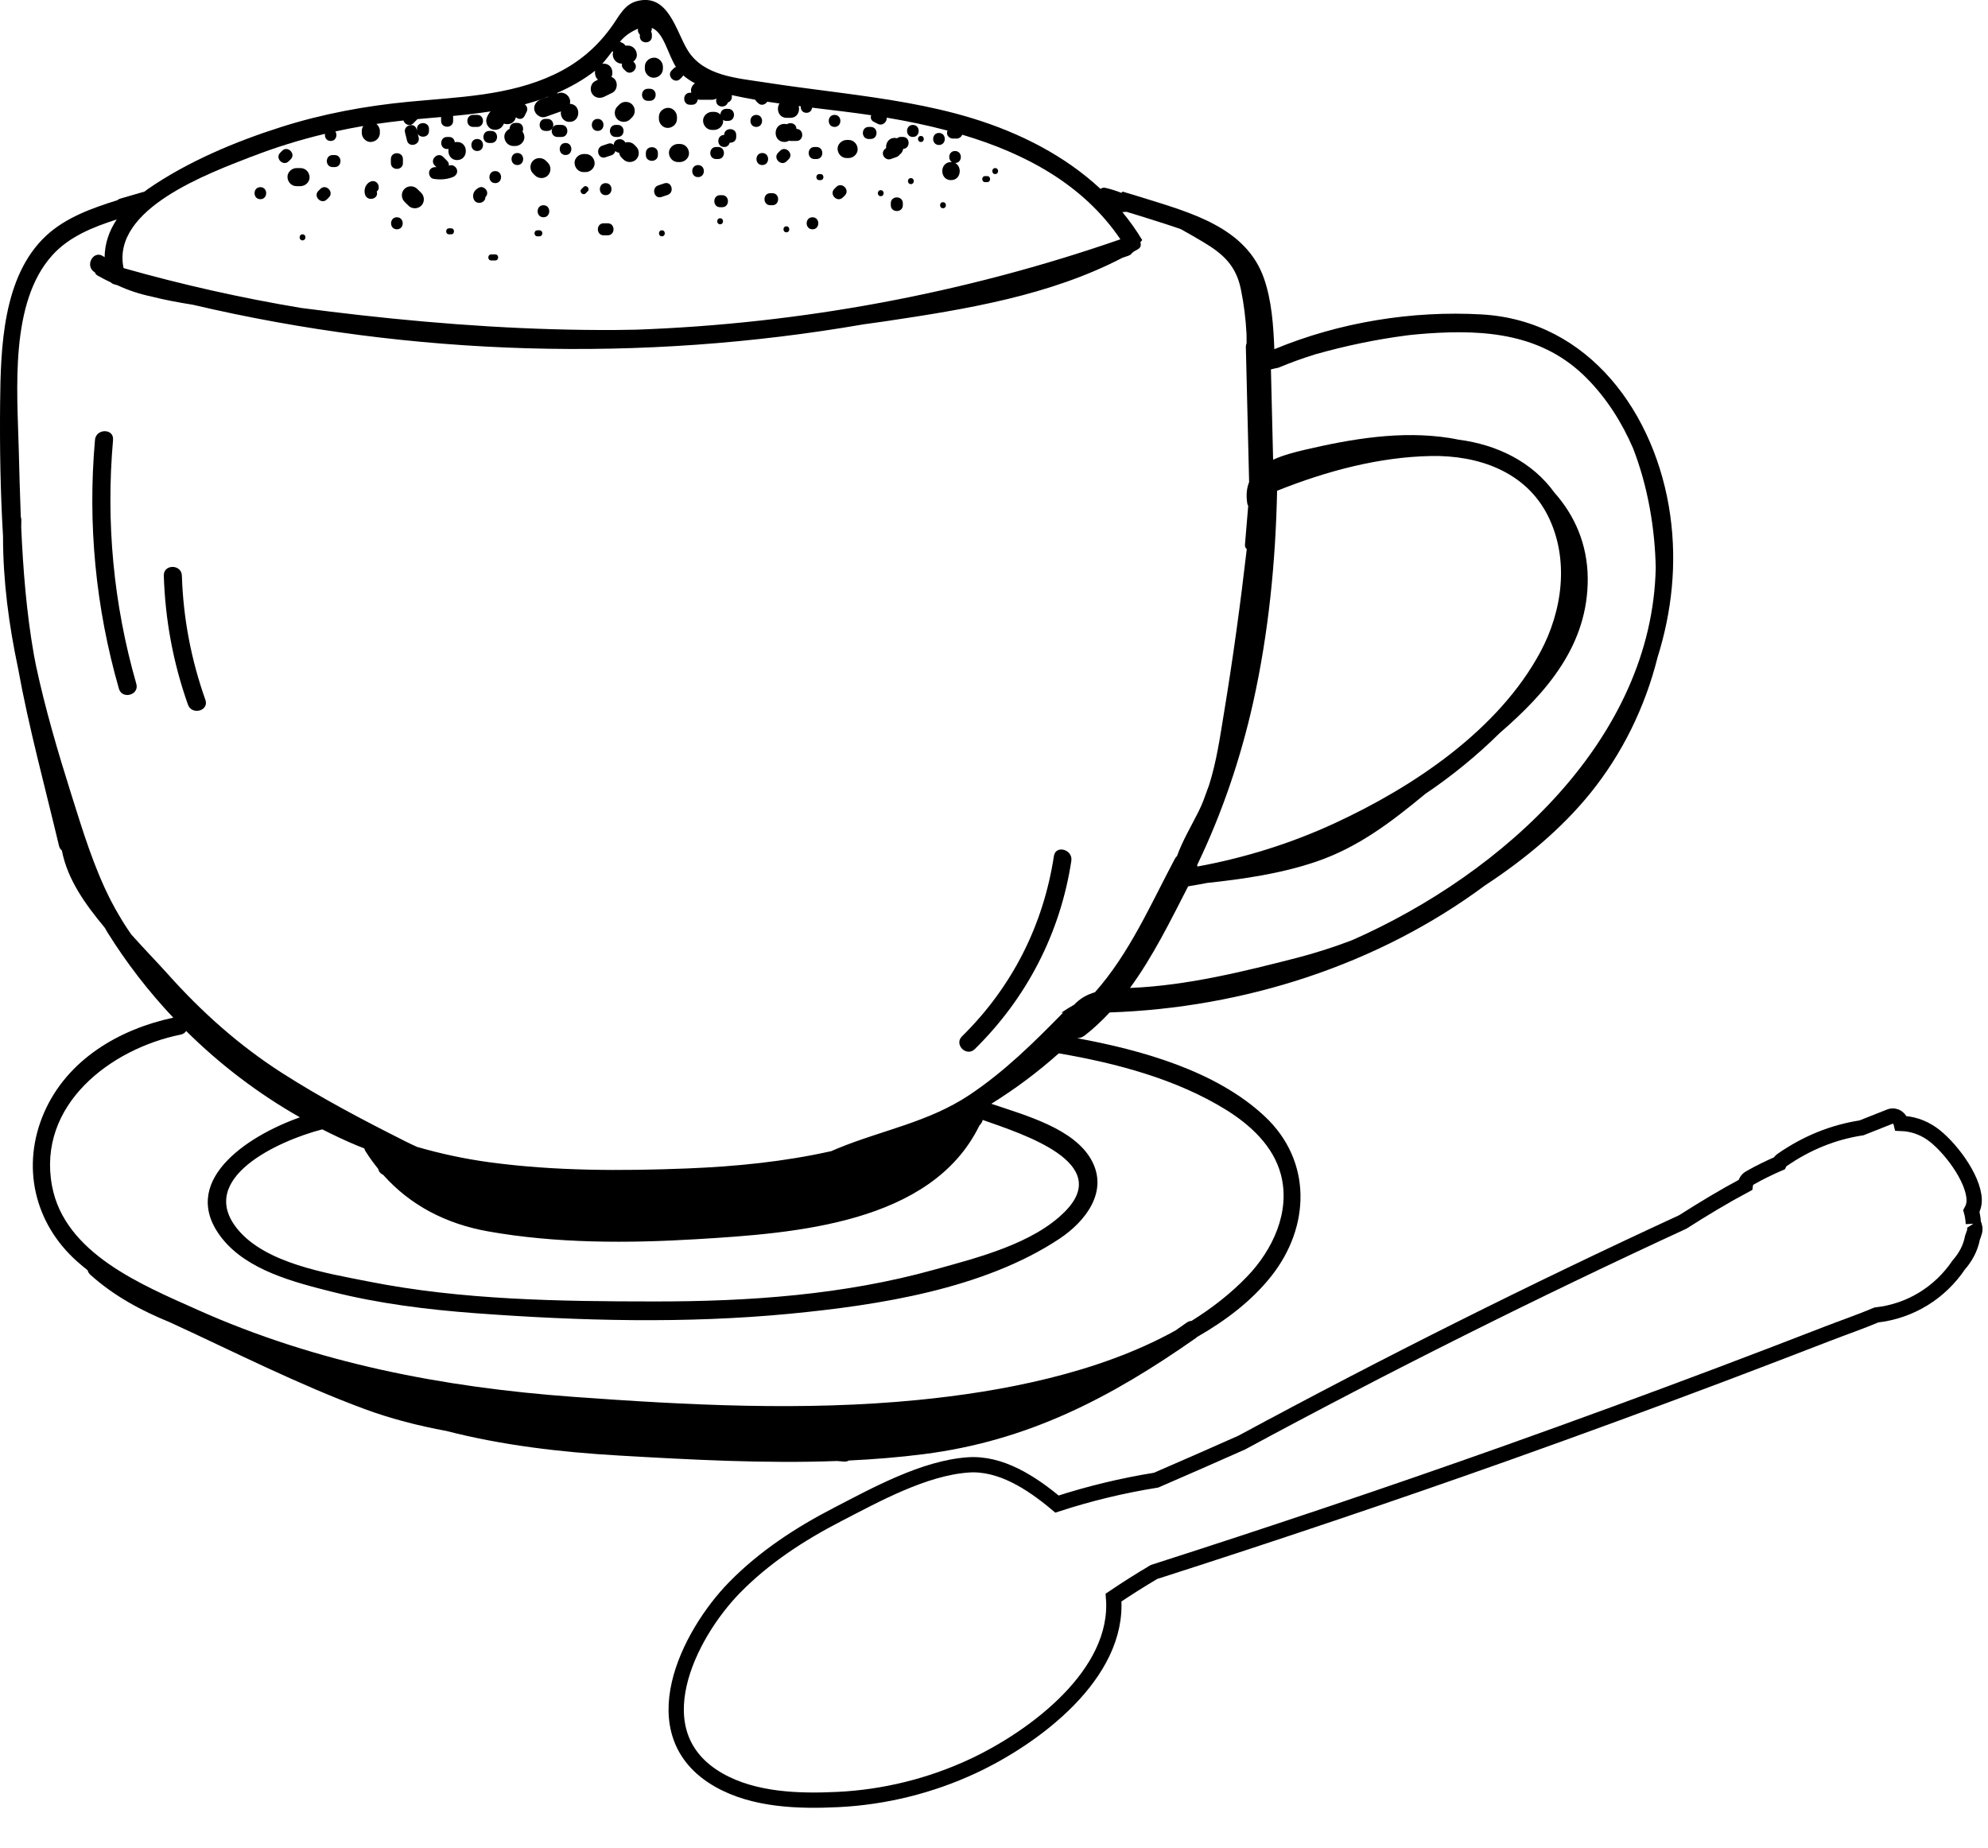 <?xml version="1.0" encoding="UTF-8" standalone="no"?>
<!-- Created with Inkscape (http://www.inkscape.org/) -->

<svg
   xmlns:dc="http://purl.org/dc/elements/1.1/"
   xmlns:cc="http://creativecommons.org/ns#"
   xmlns:rdf="http://www.w3.org/1999/02/22-rdf-syntax-ns#"
   xmlns:svg="http://www.w3.org/2000/svg"
   xmlns="http://www.w3.org/2000/svg"
   xmlns:sodipodi="http://sodipodi.sourceforge.net/DTD/sodipodi-0.dtd"
   xmlns:inkscape="http://www.inkscape.org/namespaces/inkscape"
   width="85.999mm"
   height="79.953mm"
   viewBox="0 0 85.999 79.953"
   version="1.1"
   id="svg2030"
   inkscape:version="0.92.3 (2405546, 2018-03-11)"
   sodipodi:docname="coffee.svg">
  <defs
     id="defs2024" />
  <sodipodi:namedview
     id="base"
     pagecolor="#ffffff"
     bordercolor="#666666"
     borderopacity="1.0"
     inkscape:pageopacity="0.0"
     inkscape:pageshadow="2"
     inkscape:zoom="2.8"
     inkscape:cx="163.44463"
     inkscape:cy="60.813419"
     inkscape:document-units="mm"
     inkscape:current-layer="layer1"
     showgrid="false"
     inkscape:window-width="3840"
     inkscape:window-height="2066"
     inkscape:window-x="-11"
     inkscape:window-y="-11"
     inkscape:window-maximized="1" />
  <g
     inkscape:label="Layer 1"
     inkscape:groupmode="layer"
     id="layer1"
     transform="translate(-726.56,238.881)">
    <path
       d="m 811.927,-185.942 c -0.007,-0.137 -0.025,-0.278 -0.056,-0.425 -0.011,-0.042 -0.021,-0.083 -0.032,-0.123 0.078,-0.14 0.127,-0.298 0.123,-0.482 -0.025,-0.968 -1.101,-2.354 -1.838,-2.869 -0.427,-0.296 -0.871,-0.425 -1.319,-0.442 -0.049,-0.21 -0.25,-0.389 -0.497,-0.291 l -1.221,0.484 c -1.235,0.189 -2.374,0.655 -3.436,1.39 -0.06,0.04 -0.095,0.091 -0.12,0.145 -0.43,0.188 -0.857,0.394 -1.274,0.632 -0.123,0.07 -0.183,0.186 -0.198,0.306 -0.924,0.492 -1.827,1.039 -2.706,1.599 -6.459,2.98 -12.82,6.164 -19.078,9.544 -1.231,0.547 -2.462,1.089 -3.701,1.624 -1.46,0.235 -2.891,0.579 -4.29,1.035 -1.12,-0.941 -2.45,-1.792 -3.841,-1.694 -1.911,0.134 -3.987,1.285 -5.657,2.148 -1.616,0.835 -3.161,1.84 -4.448,3.154 -1.985,2.027 -4.174,6.334 -0.687,8.329 1.532,0.876 3.488,0.926 5.163,0.844 2.014,-0.098 4.011,-0.594 5.83,-1.443 2.645,-1.233 6.356,-3.976 6.087,-7.293 0.573,-0.387 1.155,-0.754 1.748,-1.106 5.133,-1.647 10.241,-3.363 15.321,-5.169 3.087,-1.099 6.163,-2.227 9.232,-3.384 1.531,-0.579 3.062,-1.165 4.59,-1.758 0.691,-0.267 1.411,-0.515 2.113,-0.809 1.46,-0.163 2.745,-0.957 3.56,-2.166 0.296,-0.336 0.508,-0.727 0.593,-1.179 0.028,-0.077 0.06,-0.153 0.081,-0.232 0.042,-0.13 0.025,-0.264 -0.042,-0.369"
       style="fill:none;fill-opacity:1;fill-rule:nonzero;stroke:#000000;stroke-width:0.661;stroke-miterlimit:4;stroke-dasharray:none;stroke-opacity:1"
       id="path126"
       inkscape:connector-curvature="0" />
    <path
       d="m 753.82,-233.722 0.087,-0.087 c 0.149,-0.15 0.149,-0.404 0,-0.553 -0.15,-0.15 -0.403,-0.15 -0.553,0 l -0.087,0.087 c -0.15,0.149 -0.15,0.404 0,0.553 0.15,0.15 0.403,0.15 0.553,0"
       style="fill:#000000;fill-opacity:1;fill-rule:nonzero;stroke:none;stroke-width:0.035"
       id="path148"
       inkscape:connector-curvature="0" />
    <path
       d="m 749.706,-231.29 c 0.15,0.149 0.404,0.149 0.553,0 0.15,-0.15 0.15,-0.403 0,-0.553 l -0.087,-0.087 c -0.149,-0.149 -0.403,-0.149 -0.553,0 -0.15,0.15 -0.15,0.403 0,0.553 l 0.087,0.087"
       style="fill:#000000;fill-opacity:1;fill-rule:nonzero;stroke:none;stroke-width:0.035"
       id="path150"
       inkscape:connector-curvature="0" />
    <path
       d="m 744.056,-230.156 c 0.058,0.058 0.116,0.115 0.174,0.173 0.15,0.149 0.403,0.15 0.553,0 0.15,-0.149 0.15,-0.403 0,-0.553 -0.058,-0.058 -0.116,-0.115 -0.174,-0.173 -0.15,-0.149 -0.403,-0.15 -0.552,0 -0.15,0.149 -0.15,0.403 0,0.552"
       style="fill:#000000;fill-opacity:1;fill-rule:nonzero;stroke:none;stroke-width:0.035"
       id="path152"
       inkscape:connector-curvature="0" />
    <path
       d="m 745.9,-232.435 h 0.066 c -0.043,0.219 0.079,0.478 0.368,0.478 0.503,0 0.504,-0.782 0,-0.782 -0.037,0 -0.07,0.005 -0.101,0.013 -0.012,-0.119 -0.092,-0.23 -0.247,-0.23 h -0.087 c -0.335,0 -0.336,0.521 0,0.521"
       style="fill:#000000;fill-opacity:1;fill-rule:nonzero;stroke:none;stroke-width:0.035"
       id="path154"
       inkscape:connector-curvature="0" />
    <path
       d="m 754.846,-235.518 c 0.212,-0.01 0.391,-0.172 0.391,-0.391 v -0.087 c 0,-0.205 -0.18,-0.4 -0.391,-0.391 -0.212,0.01 -0.391,0.172 -0.391,0.391 v 0.087 c 0,0.205 0.18,0.4 0.391,0.391"
       style="fill:#000000;fill-opacity:1;fill-rule:nonzero;stroke:none;stroke-width:0.035"
       id="path156"
       inkscape:connector-curvature="0" />
    <path
       d="m 757.365,-233.26 h 0.087 c 0.205,0 0.4,-0.18 0.391,-0.391 l -0.006,-0.042 c 0.037,0.024 0.08,0.042 0.136,0.042 h 0.087 c 0.335,0 0.336,-0.521 0,-0.521 h -0.087 c -0.161,0 -0.242,0.12 -0.249,0.244 -0.069,-0.07 -0.163,-0.114 -0.272,-0.114 h -0.087 c -0.205,0 -0.4,0.18 -0.391,0.391 0.01,0.212 0.172,0.391 0.391,0.391"
       style="fill:#000000;fill-opacity:1;fill-rule:nonzero;stroke:none;stroke-width:0.035"
       id="path158"
       inkscape:connector-curvature="0" />
    <path
       d="m 762.793,-232.435 c 0.01,0.212 0.172,0.391 0.391,0.391 h 0.087 c 0.204,0 0.4,-0.18 0.391,-0.391 -0.01,-0.212 -0.172,-0.391 -0.391,-0.391 h -0.087 c -0.204,0 -0.4,0.18 -0.391,0.391"
       style="fill:#000000;fill-opacity:1;fill-rule:nonzero;stroke:none;stroke-width:0.035"
       id="path160"
       inkscape:connector-curvature="0" />
    <path
       d="m 755.497,-232.262 c 0.01,0.212 0.172,0.391 0.391,0.391 h 0.087 c 0.205,0 0.4,-0.18 0.391,-0.391 -0.01,-0.212 -0.172,-0.391 -0.391,-0.391 h -0.087 c -0.204,0 -0.4,0.18 -0.391,0.391"
       style="fill:#000000;fill-opacity:1;fill-rule:nonzero;stroke:none;stroke-width:0.035"
       id="path162"
       inkscape:connector-curvature="0" />
    <path
       d="m 738.996,-231.219 c 0.009,0.212 0.171,0.391 0.391,0.391 h 0.174 c 0.204,0 0.4,-0.18 0.391,-0.391 -0.01,-0.212 -0.172,-0.391 -0.391,-0.391 h -0.174 c -0.204,0 -0.4,0.18 -0.391,0.391"
       style="fill:#000000;fill-opacity:1;fill-rule:nonzero;stroke:none;stroke-width:0.035"
       id="path164"
       inkscape:connector-curvature="0" />
    <path
       d="m 748.766,-232.565 h 0.087 c 0.205,0 0.4,-0.18 0.391,-0.391 -0.004,-0.085 -0.033,-0.165 -0.08,-0.23 0.07,-0.154 -0.002,-0.378 -0.223,-0.378 h -0.087 c -0.166,0 -0.249,0.128 -0.251,0.257 -0.133,0.064 -0.233,0.199 -0.226,0.351 0.01,0.212 0.172,0.391 0.391,0.391"
       style="fill:#000000;fill-opacity:1;fill-rule:nonzero;stroke:none;stroke-width:0.035"
       id="path166"
       inkscape:connector-curvature="0" />
    <path
       d="m 760.491,-232.739 c 0.08,0 0.145,-0.023 0.199,-0.056 l 0.061,0.012 h 0.261 c 0.335,0 0.336,-0.521 0,-0.521 0,-0.239 -0.263,-0.305 -0.415,-0.203 -0.033,-0.008 -0.067,-0.014 -0.106,-0.014 -0.503,0 -0.504,0.781 0,0.781"
       style="fill:#000000;fill-opacity:1;fill-rule:nonzero;stroke:none;stroke-width:0.035"
       id="path168"
       inkscape:connector-curvature="0" />
    <path
       d="m 765.082,-231.996 c 0.086,-0.03 0.173,-0.061 0.259,-0.092 0.058,-0.021 0.104,-0.059 0.138,-0.105 0.086,-0.056 0.134,-0.148 0.153,-0.247 0.316,-0.019 0.313,-0.518 -0.017,-0.518 h -0.087 c -0.069,0 -0.12,0.025 -0.161,0.06 -0.031,-0.008 -0.063,-0.017 -0.1,-0.017 -0.273,0 -0.397,0.231 -0.373,0.442 -0.103,0.059 -0.167,0.17 -0.133,0.294 0.035,0.128 0.187,0.229 0.32,0.182"
       style="fill:#000000;fill-opacity:1;fill-rule:nonzero;stroke:none;stroke-width:0.035"
       id="path170"
       inkscape:connector-curvature="0" />
    <path
       d="m 755.063,-233.825 v 0.087 c 0,0.204 0.18,0.4 0.391,0.391 0.212,-0.01 0.391,-0.172 0.391,-0.391 v -0.087 c 0,-0.204 -0.18,-0.4 -0.391,-0.391 -0.212,0.01 -0.391,0.172 -0.391,0.391"
       style="fill:#000000;fill-opacity:1;fill-rule:nonzero;stroke:none;stroke-width:0.035"
       id="path172"
       inkscape:connector-curvature="0" />
    <path
       d="m 751.806,-231.436 h 0.087 c 0.205,0 0.4,-0.18 0.391,-0.391 -0.01,-0.212 -0.172,-0.391 -0.391,-0.391 h -0.087 c -0.204,0 -0.4,0.18 -0.391,0.391 0.01,0.212 0.172,0.391 0.391,0.391"
       style="fill:#000000;fill-opacity:1;fill-rule:nonzero;stroke:none;stroke-width:0.035"
       id="path174"
       inkscape:connector-curvature="0" />
    <path
       d="m 767.7,-231.089 c 0.433,0 0.493,-0.579 0.18,-0.739 0.328,-0.007 0.328,-0.52 -0.006,-0.52 -0.281,0 -0.324,0.364 -0.133,0.482 l -0.041,-0.004 c -0.503,0 -0.504,0.782 0,0.782"
       style="fill:#000000;fill-opacity:1;fill-rule:nonzero;stroke:none;stroke-width:0.035"
       id="path176"
       inkscape:connector-curvature="0" />
    <path
       d="m 743.99,-231.827 v -0.174 c 0,-0.335 -0.521,-0.336 -0.521,0 v 0.174 c 0,0.335 0.521,0.336 0.521,0"
       style="fill:#000000;fill-opacity:1;fill-rule:nonzero;stroke:none;stroke-width:0.035"
       id="path178"
       inkscape:connector-curvature="0" />
    <path
       d="m 742.857,-230.596 0.012,-0.009 c 0.111,-0.086 0.091,-0.277 0,-0.368 -0.11,-0.11 -0.258,-0.087 -0.369,0 -0.151,0.118 -0.206,0.336 -0.145,0.516 0.107,0.316 0.61,0.18 0.502,-0.138"
       style="fill:#000000;fill-opacity:1;fill-rule:nonzero;stroke:none;stroke-width:0.035"
       id="path180"
       inkscape:connector-curvature="0" />
    <path
       d="m 747.307,-230.776 c -0.2,0.081 -0.334,0.27 -0.262,0.491 0.094,0.291 0.519,0.199 0.511,-0.064 0.063,-0.062 0.098,-0.147 0.071,-0.245 -0.034,-0.124 -0.189,-0.235 -0.32,-0.182"
       style="fill:#000000;fill-opacity:1;fill-rule:nonzero;stroke:none;stroke-width:0.035"
       id="path182"
       inkscape:connector-curvature="0" />
    <path
       d="m 750.069,-230.003 c -0.335,0 -0.336,0.521 0,0.521 0.335,0 0.336,-0.521 0,-0.521"
       style="fill:#000000;fill-opacity:1;fill-rule:nonzero;stroke:none;stroke-width:0.035"
       id="path184"
       inkscape:connector-curvature="0" />
    <path
       d="m 755.298,-230.949 c -0.087,0.029 -0.174,0.058 -0.261,0.087 -0.316,0.105 -0.181,0.609 0.139,0.502 0.087,-0.029 0.174,-0.058 0.261,-0.087 0.316,-0.105 0.181,-0.609 -0.139,-0.502"
       style="fill:#000000;fill-opacity:1;fill-rule:nonzero;stroke:none;stroke-width:0.035"
       id="path186"
       inkscape:connector-curvature="0" />
    <path
       d="m 759.536,-231.741 c 0.335,0 0.336,-0.521 0,-0.521 -0.335,0 -0.336,0.521 0,0.521"
       style="fill:#000000;fill-opacity:1;fill-rule:nonzero;stroke:none;stroke-width:0.035"
       id="path188"
       inkscape:connector-curvature="0" />
    <path
       d="m 759.883,-230.003 h 0.087 c 0.335,0 0.336,-0.521 0,-0.521 h -0.087 c -0.335,0 -0.336,0.521 0,0.521"
       style="fill:#000000;fill-opacity:1;fill-rule:nonzero;stroke:none;stroke-width:0.035"
       id="path190"
       inkscape:connector-curvature="0" />
    <path
       d="m 757.799,-230.438 h -0.087 c -0.335,0 -0.335,0.521 0,0.521 h 0.087 c 0.335,0 0.336,-0.521 0,-0.521"
       style="fill:#000000;fill-opacity:1;fill-rule:nonzero;stroke:none;stroke-width:0.035"
       id="path192"
       inkscape:connector-curvature="0" />
    <path
       d="m 752.849,-229.222 h -0.174 c -0.335,0 -0.336,0.521 0,0.521 h 0.174 c 0.335,0 0.336,-0.521 0,-0.521"
       style="fill:#000000;fill-opacity:1;fill-rule:nonzero;stroke:none;stroke-width:0.035"
       id="path194"
       inkscape:connector-curvature="0" />
    <path
       d="m 752.761,-230.959 c -0.335,0 -0.336,0.521 0,0.521 0.335,0 0.336,-0.521 0,-0.521"
       style="fill:#000000;fill-opacity:1;fill-rule:nonzero;stroke:none;stroke-width:0.035"
       id="path196"
       inkscape:connector-curvature="0" />
    <path
       d="m 743.729,-229.482 c -0.335,0 -0.336,0.521 0,0.521 0.336,0 0.336,-0.521 0,-0.521"
       style="fill:#000000;fill-opacity:1;fill-rule:nonzero;stroke:none;stroke-width:0.035"
       id="path198"
       inkscape:connector-curvature="0" />
    <path
       d="m 740.7,-230.253 0.087,-0.087 c 0.238,-0.238 -0.131,-0.606 -0.368,-0.369 l -0.087,0.087 c -0.238,0.237 0.131,0.606 0.368,0.369"
       style="fill:#000000;fill-opacity:1;fill-rule:nonzero;stroke:none;stroke-width:0.035"
       id="path200"
       inkscape:connector-curvature="0" />
    <path
       d="m 737.823,-230.264 c 0.335,0 0.336,-0.521 0,-0.521 -0.335,0 -0.336,0.521 0,0.521"
       style="fill:#000000;fill-opacity:1;fill-rule:nonzero;stroke:none;stroke-width:0.035"
       id="path202"
       inkscape:connector-curvature="0" />
    <path
       d="m 740.95,-231.653 h 0.087 c 0.335,0 0.336,-0.521 0,-0.521 h -0.087 c -0.335,0 -0.336,0.521 0,0.521"
       style="fill:#000000;fill-opacity:1;fill-rule:nonzero;stroke:none;stroke-width:0.035"
       id="path204"
       inkscape:connector-curvature="0" />
    <path
       d="m 747.203,-232.869 c -0.335,0 -0.336,0.521 0,0.521 0.335,0 0.336,-0.521 0,-0.521"
       style="fill:#000000;fill-opacity:1;fill-rule:nonzero;stroke:none;stroke-width:0.035"
       id="path206"
       inkscape:connector-curvature="0" />
    <path
       d="m 744.168,-232.799 c 0.081,0.325 0.584,0.187 0.502,-0.139 -0.013,-0.051 -0.025,-0.102 -0.038,-0.153 0.113,0.199 0.486,0.159 0.486,-0.126 v -0.087 c 0,-0.335 -0.521,-0.336 -0.521,0 v 0.075 l -0.014,-0.056 c -0.082,-0.325 -0.584,-0.188 -0.502,0.138 0.029,0.116 0.058,0.231 0.087,0.347"
       style="fill:#000000;fill-opacity:1;fill-rule:nonzero;stroke:none;stroke-width:0.035"
       id="path208"
       inkscape:connector-curvature="0" />
    <path
       d="m 745.31,-231.145 c 0.284,0.045 0.566,0.031 0.836,-0.075 0.131,-0.051 0.222,-0.175 0.182,-0.321 -0.035,-0.125 -0.189,-0.234 -0.321,-0.182 l -0.031,0.011 c 0.01,-0.07 -0.007,-0.143 -0.071,-0.208 -0.058,-0.058 -0.115,-0.116 -0.173,-0.174 -0.237,-0.238 -0.605,0.13 -0.368,0.368 l 0.077,0.078 c -0.136,-0.019 -0.273,0.038 -0.313,0.182 -0.034,0.124 0.042,0.298 0.182,0.321"
       style="fill:#000000;fill-opacity:1;fill-rule:nonzero;stroke:none;stroke-width:0.035"
       id="path210"
       inkscape:connector-curvature="0" />
    <path
       d="m 748.94,-232.262 c -0.335,0 -0.336,0.521 0,0.521 0.335,0 0.336,-0.521 0,-0.521"
       style="fill:#000000;fill-opacity:1;fill-rule:nonzero;stroke:none;stroke-width:0.035"
       id="path212"
       inkscape:connector-curvature="0" />
    <path
       d="m 750.677,-232.956 h 0.174 c 0.335,0 0.336,-0.521 0,-0.521 h -0.174 c -0.335,0 -0.335,0.521 0,0.521"
       style="fill:#000000;fill-opacity:1;fill-rule:nonzero;stroke:none;stroke-width:0.035"
       id="path214"
       inkscape:connector-curvature="0" />
    <path
       d="m 752.75,-232.077 c 0.087,-0.029 0.174,-0.058 0.261,-0.087 0.098,-0.033 0.149,-0.105 0.168,-0.184 0.043,0.044 0.102,0.068 0.164,0.074 0.014,0.075 0.042,0.147 0.098,0.203 l 0.087,0.087 c 0.149,0.149 0.404,0.149 0.553,0 0.15,-0.15 0.15,-0.403 0,-0.553 l -0.087,-0.087 c -0.102,-0.102 -0.252,-0.129 -0.385,-0.091 -0.097,-0.222 -0.495,-0.188 -0.498,0.103 -0.056,-0.057 -0.135,-0.088 -0.237,-0.054 -0.087,0.029 -0.174,0.058 -0.26,0.087 -0.316,0.106 -0.181,0.609 0.138,0.503"
       style="fill:#000000;fill-opacity:1;fill-rule:nonzero;stroke:none;stroke-width:0.035"
       id="path216"
       inkscape:connector-curvature="0" />
    <path
       d="m 757.625,-232.001 c 0.336,0 0.336,-0.521 0,-0.521 h -0.087 c -0.335,0 -0.336,0.521 0,0.521 h 0.087"
       style="fill:#000000;fill-opacity:1;fill-rule:nonzero;stroke:none;stroke-width:0.035"
       id="path218"
       inkscape:connector-curvature="0" />
    <path
       d="m 759.275,-233.39 c 0.335,0 0.336,-0.521 0,-0.521 -0.335,0 -0.336,0.521 0,0.521"
       style="fill:#000000;fill-opacity:1;fill-rule:nonzero;stroke:none;stroke-width:0.035"
       id="path220"
       inkscape:connector-curvature="0" />
    <path
       d="m 761.707,-228.961 c 0.335,0 0.336,-0.521 0,-0.521 -0.335,0 -0.336,0.521 0,0.521"
       style="fill:#000000;fill-opacity:1;fill-rule:nonzero;stroke:none;stroke-width:0.035"
       id="path222"
       inkscape:connector-curvature="0" />
    <path
       d="m 765.095,-230.09 v 0.087 c 0,0.335 0.521,0.336 0.521,0 v -0.087 c 0,-0.335 -0.521,-0.336 -0.521,0"
       style="fill:#000000;fill-opacity:1;fill-rule:nonzero;stroke:none;stroke-width:0.035"
       id="path224"
       inkscape:connector-curvature="0" />
    <path
       d="m 761.794,-232.001 h 0.087 c 0.335,0 0.336,-0.521 0,-0.521 h -0.087 c -0.335,0 -0.336,0.521 0,0.521"
       style="fill:#000000;fill-opacity:1;fill-rule:nonzero;stroke:none;stroke-width:0.035"
       id="path226"
       inkscape:connector-curvature="0" />
    <path
       d="m 762.739,-230.795 -0.087,0.087 c -0.237,0.237 0.131,0.606 0.368,0.369 l 0.087,-0.087 c 0.237,-0.238 -0.131,-0.606 -0.369,-0.369"
       style="fill:#000000;fill-opacity:1;fill-rule:nonzero;stroke:none;stroke-width:0.035"
       id="path228"
       inkscape:connector-curvature="0" />
    <path
       d="m 762.662,-233.39 c 0.335,0 0.336,-0.521 0,-0.521 -0.335,0 -0.335,0.521 0,0.521"
       style="fill:#000000;fill-opacity:1;fill-rule:nonzero;stroke:none;stroke-width:0.035"
       id="path230"
       inkscape:connector-curvature="0" />
    <path
       d="m 739.647,-228.744 c -0.168,0 -0.168,0.261 0,0.261 0.168,0 0.168,-0.261 0,-0.261"
       style="fill:#000000;fill-opacity:1;fill-rule:nonzero;stroke:none;stroke-width:0.035"
       id="path232"
       inkscape:connector-curvature="0" />
    <path
       d="m 746.074,-229.004 h -0.087 c -0.168,0 -0.168,0.26 0,0.26 h 0.087 c 0.168,0 0.168,-0.26 0,-0.26"
       style="fill:#000000;fill-opacity:1;fill-rule:nonzero;stroke:none;stroke-width:0.035"
       id="path234"
       inkscape:connector-curvature="0" />
    <path
       d="m 747.984,-227.875 h -0.174 c -0.168,0 -0.168,0.261 0,0.261 h 0.174 c 0.168,0 0.168,-0.261 0,-0.261"
       style="fill:#000000;fill-opacity:1;fill-rule:nonzero;stroke:none;stroke-width:0.035"
       id="path236"
       inkscape:connector-curvature="0" />
    <path
       d="m 749.895,-228.918 h -0.087 c -0.168,0 -0.168,0.26 0,0.26 h 0.087 c 0.168,0 0.168,-0.26 0,-0.26"
       style="fill:#000000;fill-opacity:1;fill-rule:nonzero;stroke:none;stroke-width:0.035"
       id="path238"
       inkscape:connector-curvature="0" />
    <path
       d="m 751.801,-230.79 -0.087,0.087 c -0.119,0.119 0.066,0.303 0.184,0.184 l 0.087,-0.087 c 0.119,-0.119 -0.065,-0.303 -0.184,-0.184"
       style="fill:#000000;fill-opacity:1;fill-rule:nonzero;stroke:none;stroke-width:0.035"
       id="path240"
       inkscape:connector-curvature="0" />
    <path
       d="m 755.193,-228.918 c -0.168,0 -0.168,0.26 0,0.26 0.168,0 0.168,-0.26 0,-0.26"
       style="fill:#000000;fill-opacity:1;fill-rule:nonzero;stroke:none;stroke-width:0.035"
       id="path242"
       inkscape:connector-curvature="0" />
    <path
       d="m 757.712,-229.439 c -0.168,0 -0.168,0.261 0,0.261 0.168,0 0.168,-0.261 0,-0.261"
       style="fill:#000000;fill-opacity:1;fill-rule:nonzero;stroke:none;stroke-width:0.035"
       id="path244"
       inkscape:connector-curvature="0" />
    <path
       d="m 760.578,-229.091 c -0.168,0 -0.168,0.26 0,0.26 0.168,0 0.168,-0.26 0,-0.26"
       style="fill:#000000;fill-opacity:1;fill-rule:nonzero;stroke:none;stroke-width:0.035"
       id="path246"
       inkscape:connector-curvature="0" />
    <path
       d="m 764.66,-230.394 c 0.168,0 0.168,-0.26 0,-0.26 -0.168,0 -0.168,0.26 0,0.26"
       style="fill:#000000;fill-opacity:1;fill-rule:nonzero;stroke:none;stroke-width:0.035"
       id="path248"
       inkscape:connector-curvature="0" />
    <path
       d="m 762.001,-231.35 c -0.168,0 -0.168,0.261 0,0.261 h 0.054 c 0.168,0 0.168,-0.261 0,-0.261 h -0.054"
       style="fill:#000000;fill-opacity:1;fill-rule:nonzero;stroke:none;stroke-width:0.035"
       id="path250"
       inkscape:connector-curvature="0" />
    <path
       d="m 765.963,-231.176 c -0.168,0 -0.168,0.26 0,0.26 0.168,0 0.168,-0.26 0,-0.26"
       style="fill:#000000;fill-opacity:1;fill-rule:nonzero;stroke:none;stroke-width:0.035"
       id="path252"
       inkscape:connector-curvature="0" />
    <path
       d="m 767.353,-230.134 c -0.168,0 -0.168,0.261 0,0.261 0.168,0 0.168,-0.261 0,-0.261"
       style="fill:#000000;fill-opacity:1;fill-rule:nonzero;stroke:none;stroke-width:0.035"
       id="path254"
       inkscape:connector-curvature="0" />
    <path
       d="m 769.177,-231.002 h 0.087 c 0.168,0 0.168,-0.261 0,-0.261 h -0.087 c -0.168,0 -0.168,0.261 0,0.261"
       style="fill:#000000;fill-opacity:1;fill-rule:nonzero;stroke:none;stroke-width:0.035"
       id="path256"
       inkscape:connector-curvature="0" />
    <path
       d="m 766.397,-232.739 c 0.168,0 0.168,-0.26 0,-0.26 -0.168,0 -0.168,0.26 0,0.26"
       style="fill:#000000;fill-opacity:1;fill-rule:nonzero;stroke:none;stroke-width:0.035"
       id="path258"
       inkscape:connector-curvature="0" />
    <path
       d="m 769.611,-231.35 c 0.168,0 0.168,-0.26 0,-0.26 -0.168,0 -0.168,0.26 0,0.26"
       style="fill:#000000;fill-opacity:1;fill-rule:nonzero;stroke:none;stroke-width:0.035"
       id="path260"
       inkscape:connector-curvature="0" />
    <path
       d="m 747.029,-233.39 h 0.174 c 0.335,0 0.336,-0.521 0,-0.521 h -0.174 c -0.335,0 -0.336,0.521 0,0.521"
       style="fill:#000000;fill-opacity:1;fill-rule:nonzero;stroke:none;stroke-width:0.035"
       id="path262"
       inkscape:connector-curvature="0" />
    <path
       d="m 739.049,-231.904 0.087,-0.087 c 0.237,-0.237 -0.131,-0.606 -0.368,-0.369 l -0.087,0.087 c -0.237,0.237 0.131,0.606 0.368,0.368"
       style="fill:#000000;fill-opacity:1;fill-rule:nonzero;stroke:none;stroke-width:0.035"
       id="path264"
       inkscape:connector-curvature="0" />
    <path
       d="m 785.048,-198.208 c -0.794,0.301 -1.591,0.559 -2.381,0.762 -2.321,0.598 -4.755,1.196 -7.151,1.3 l -0.074,0.004 c 0.992,-1.354 1.75,-2.905 2.516,-4.396 0.272,-0.044 0.543,-0.094 0.815,-0.146 1.595,-0.172 3.189,-0.403 4.713,-0.918 1.834,-0.622 3.27,-1.728 4.734,-2.937 1.15,-0.775 2.226,-1.653 3.214,-2.628 2.05,-1.774 3.831,-3.821 3.81,-6.705 -0.014,-1.461 -0.561,-2.709 -1.436,-3.692 -0.96,-1.333 -2.473,-2.079 -4.152,-2.297 -0.134,-0.028 -0.268,-0.053 -0.402,-0.074 -2.085,-0.324 -4.209,0.035 -6.241,0.51 -0.462,0.108 -0.953,0.236 -1.379,0.432 l -0.095,-3.908 c 0.109,-0.027 0.215,-0.053 0.325,-0.074 0.504,-0.211 1.023,-0.399 1.549,-0.564 l 0.06,-0.018 0.032,-0.009 c 1.274,-0.358 2.572,-0.63 3.888,-0.802 0.042,-0.006 0.088,-0.011 0.131,-0.017 0.261,-0.027 0.519,-0.051 0.78,-0.07 2.554,-0.18 4.999,0.022 6.893,1.932 0.861,0.869 1.52,1.907 2.004,3.025 0.649,1.662 0.953,3.506 0.984,5.182 -0.152,7.356 -6.555,13.206 -13.134,16.107 z m -11.117,2.25 c -0.346,0.102 -0.64,0.262 -0.905,0.541 -0.187,0.107 -0.371,0.219 -0.551,0.342 l 0.072,0.003 c -1.262,1.291 -2.557,2.568 -4.065,3.568 -1.764,1.17 -3.741,1.508 -5.663,2.294 -0.101,0.041 -0.201,0.084 -0.302,0.128 -2.04,0.457 -4.134,0.665 -6.224,0.748 -2.844,0.112 -5.744,0.115 -8.568,-0.269 -1.062,-0.144 -2.103,-0.368 -3.12,-0.662 -0.176,-0.079 -0.352,-0.162 -0.53,-0.252 -1.807,-0.91 -3.614,-1.857 -5.318,-2.95 -1.845,-1.183 -3.457,-2.62 -4.916,-4.251 -0.468,-0.523 -1.041,-1.109 -1.603,-1.739 -0.127,-0.183 -0.25,-0.368 -0.368,-0.557 -0.115,-0.19 -0.227,-0.382 -0.336,-0.575 l -0.002,-0.005 c -0.057,-0.101 -0.11,-0.203 -0.164,-0.304 -0.753,-1.464 -1.232,-3.058 -1.726,-4.625 -0.58,-1.84 -1.126,-3.693 -1.527,-5.571 -0.029,-0.157 -0.062,-0.312 -0.09,-0.469 -0.319,-1.816 -0.465,-3.656 -0.547,-5.499 0.002,-0.104 10e-4,-0.207 0.005,-0.311 0.002,-0.055 -0.007,-0.103 -0.023,-0.146 -0.039,-0.98 -0.064,-1.96 -0.089,-2.937 -0.066,-2.551 -0.396,-6.331 1.447,-8.378 0.734,-0.815 1.763,-1.224 2.792,-1.553 -0.322,0.483 -0.517,1.027 -0.525,1.632 l -0.059,-0.038 c -0.415,-0.287 -0.806,0.391 -0.394,0.675 l 0.036,0.024 c 0.018,0.05 0.049,0.097 0.109,0.131 0.188,0.108 0.378,0.205 0.571,0.295 0.041,0.037 0.088,0.069 0.152,0.087 0.044,0.013 0.089,0.024 0.133,0.037 0.468,0.219 0.961,0.382 1.47,0.489 0.588,0.15 1.189,0.26 1.797,0.357 9.514,2.232 19.421,2.51 29.023,0.847 0.306,-0.042 0.611,-0.083 0.917,-0.128 3.493,-0.521 7.118,-1.108 10.279,-2.752 0.079,-0.027 0.158,-0.053 0.236,-0.08 0.036,-0.013 0.067,-0.03 0.095,-0.048 l 0.007,0.007 c 0.042,-0.055 0.092,-0.101 0.145,-0.143 0.06,-0.035 0.123,-0.067 0.183,-0.103 0.127,-0.072 0.145,-0.195 0.106,-0.3 0.025,-0.035 0.053,-0.067 0.081,-0.096 -0.258,-0.43 -0.546,-0.833 -0.859,-1.211 0.058,-0.008 0.116,-0.012 0.175,-0.014 0.377,0.115 0.758,0.229 1.132,0.35 0.399,0.128 0.815,0.256 1.228,0.404 0.349,0.19 0.674,0.385 0.945,0.544 0.903,0.535 1.439,1.043 1.647,2.058 0.131,0.633 0.208,1.274 0.243,1.918 0.004,0.05 0,0.206 0.004,0.403 -0.021,0.058 -0.035,0.121 -0.032,0.194 0.046,1.941 0.095,3.881 0.141,5.822 -0.102,0.254 -0.138,0.555 -0.081,0.917 0.004,0.045 0.021,0.078 0.042,0.106 -0.046,0.561 -0.092,1.121 -0.141,1.682 -0.007,0.088 0.025,0.151 0.078,0.193 -0.275,2.381 -0.6,4.756 -0.991,7.122 -0.169,1.036 -0.321,2.086 -0.639,3.085 -0.085,0.236 -0.169,0.472 -0.258,0.706 -0.064,0.151 -0.127,0.301 -0.201,0.448 -0.332,0.66 -0.691,1.259 -0.928,1.918 -0.039,0.037 -0.074,0.08 -0.102,0.136 -1.034,1.953 -1.968,4.092 -3.448,5.757 z m -33.43,5.933 c 0.492,0.249 0.99,0.486 1.499,0.698 0.105,0.044 0.212,0.084 0.319,0.126 0.01,0.038 0.024,0.078 0.049,0.117 0.172,0.273 0.357,0.529 0.553,0.77 0.017,0.096 0.074,0.183 0.183,0.241 l 0.033,0.017 c 1.172,1.319 2.721,2.121 4.534,2.444 2.945,0.525 6.055,0.518 9.031,0.338 4.199,-0.255 10.144,-0.654 12.226,-4.916 l 0.046,-0.051 c 0.051,-0.062 0.082,-0.128 0.095,-0.192 1.803,0.634 5.623,1.858 3.575,3.949 -1.383,1.412 -3.826,2.018 -5.676,2.532 -3.92,1.091 -8.009,1.374 -12.063,1.372 -4.117,-0.001 -8.366,-0.059 -12.415,-0.865 -1.783,-0.355 -4.455,-0.774 -5.669,-2.28 -1.754,-2.176 1.742,-3.796 3.678,-4.299 z m 39.093,-0.848 c 1.051,0.652 2.057,1.572 2.378,2.813 0.42,1.613 -0.363,3.258 -1.464,4.403 -0.706,0.734 -1.52,1.367 -2.406,1.92 -0.064,0.001 -0.131,0.021 -0.201,0.068 -0.162,0.115 -0.328,0.23 -0.49,0.344 -3.358,1.866 -7.579,2.656 -11.133,3.006 -4.952,0.488 -9.989,0.225 -14.941,-0.136 -5.608,-0.409 -11.09,-1.46 -16.244,-3.769 -2.41,-1.08 -5.74,-2.439 -6.283,-5.357 -0.65,-3.494 2.522,-5.929 5.569,-6.543 0.114,-0.023 0.189,-0.082 0.234,-0.157 1.466,1.456 3.126,2.715 4.921,3.736 -2.341,0.825 -5.286,2.813 -3.369,5.235 1.094,1.381 3.104,1.893 4.727,2.304 2.042,0.518 4.143,0.779 6.241,0.935 4.501,0.334 9.098,0.456 13.595,0.023 3.834,-0.37 8.382,-1.068 11.661,-3.243 1.124,-0.746 2.144,-2.043 1.382,-3.413 -0.753,-1.353 -2.814,-1.916 -4.327,-2.427 1.022,-0.635 1.997,-1.36 2.918,-2.182 2.475,0.422 5.081,1.109 7.233,2.441 z m -42.175,-41.221 c 1.046,-0.41 2.115,-0.739 3.201,-0.998 -0.024,0.145 0.055,0.309 0.244,0.309 0.238,0 0.304,-0.26 0.204,-0.412 0.4,-0.088 0.803,-0.167 1.208,-0.236 -0.041,0.061 -0.066,0.133 -0.066,0.214 v 0.087 c 0,0.205 0.18,0.4 0.391,0.391 0.212,-0.01 0.391,-0.172 0.391,-0.391 v -0.087 c 0,-0.116 -0.059,-0.229 -0.149,-0.303 0.388,-0.058 0.778,-0.107 1.169,-0.149 0.054,0.165 0.269,0.281 0.429,0.12 0.058,-0.058 0.115,-0.116 0.173,-0.174 l 0.003,-0.005 c 0.341,-0.031 0.682,-0.061 1.024,-0.09 v 0.167 c 0,0.335 0.521,0.336 0.521,0 v -0.174 l -0.008,-0.04 c 0.545,-0.051 1.089,-0.113 1.628,-0.197 -0.079,0.086 -0.14,0.189 -0.175,0.306 -0.058,0.196 0.07,0.434 0.273,0.48 0.204,0.047 0.405,-0.058 0.474,-0.255 l 0.008,-10e-4 c 0.178,0.053 0.369,0.014 0.472,-0.163 0.02,-0.034 0.032,-0.073 0.04,-0.114 0.114,0.097 0.294,0.111 0.379,-0.059 0.029,-0.058 0.058,-0.116 0.087,-0.174 0.066,-0.132 0.013,-0.253 -0.077,-0.326 0.284,-0.078 0.567,-0.165 0.845,-0.268 0.054,-0.02 0.106,-0.044 0.16,-0.065 l -0.003,0.012 c -0.103,0.037 -0.206,0.073 -0.31,0.11 -0.199,0.071 -0.332,0.266 -0.273,0.48 0.053,0.193 0.281,0.344 0.48,0.273 0.221,-0.078 0.442,-0.157 0.663,-0.236 -0.03,0.214 0.094,0.453 0.373,0.453 0.498,0 0.503,-0.765 0.014,-0.78 0.015,-0.06 0.018,-0.126 -7.1e-4,-0.193 -0.053,-0.193 -0.281,-0.344 -0.48,-0.273 l -0.045,0.016 -0.037,-0.017 c 0.587,-0.256 1.148,-0.571 1.655,-0.965 l 0.003,-0.003 c -0.028,0.141 0.012,0.296 0.121,0.391 l -0.122,0.06 c -0.189,0.093 -0.241,0.362 -0.14,0.535 0.113,0.193 0.345,0.234 0.535,0.14 l 0.348,-0.171 c 0.189,-0.093 0.242,-0.362 0.14,-0.535 -0.044,-0.075 -0.108,-0.12 -0.178,-0.15 0.107,-0.231 -0.004,-0.573 -0.337,-0.573 l -0.062,0.006 c 0.151,-0.169 0.294,-0.357 0.436,-0.544 l 0.021,0.016 0.017,0.008 c -0.013,0.039 -0.022,0.08 -0.02,0.122 0.01,0.212 0.172,0.391 0.391,0.391 h 0.011 c -0.018,0.075 -0.005,0.157 0.066,0.228 l 0.087,0.087 c 0.237,0.237 0.606,-0.131 0.369,-0.368 l -0.033,-0.033 c 0.093,-0.072 0.158,-0.183 0.152,-0.305 -0.009,-0.212 -0.171,-0.391 -0.391,-0.391 h -0.109 c -0.021,-0.04 -0.05,-0.076 -0.103,-0.103 -0.043,-0.021 -0.085,-0.043 -0.128,-0.065 0.121,-0.137 0.246,-0.258 0.38,-0.346 0.15,-0.098 0.284,-0.169 0.407,-0.217 -0.03,0.094 0.008,0.19 0.074,0.256 v 0.083 c 0,0.335 0.521,0.336 0.521,0 v -0.087 c 0,-0.051 -0.015,-0.092 -0.036,-0.128 0.031,-0.052 0.038,-0.107 0.03,-0.159 0.523,0.205 0.68,1.105 1.046,1.69 -0.033,0.012 -0.065,0.032 -0.096,0.062 l -0.087,0.087 c -0.237,0.237 0.131,0.606 0.368,0.369 l 0.087,-0.087 0.043,-0.066 c 0.155,0.135 0.327,0.247 0.509,0.343 -0.105,0.072 -0.178,0.19 -0.172,0.321 l 0.014,0.087 h -0.057 c -0.335,0 -0.335,0.521 0,0.521 h 0.087 c 0.155,0 0.235,-0.112 0.247,-0.232 0.032,0.009 0.065,0.015 0.1,0.015 h 0.521 c 0.066,0 0.13,-0.021 0.188,-0.053 -0.007,0.031 -0.012,0.063 -0.012,0.096 -10e-4,0.307 0.432,0.33 0.506,0.074 0.142,-0.042 0.198,-0.19 0.165,-0.318 0.337,0.073 0.675,0.14 1.016,0.199 l 0.037,0.056 0.087,0.087 c 0.138,0.138 0.316,0.07 0.399,-0.056 0.176,0.027 0.353,0.052 0.53,0.076 -0.15,0.229 -0.047,0.621 0.31,0.621 h 0.161 c 0.304,0 0.423,-0.285 0.36,-0.511 l 0.087,0.011 c -0.01,0.137 0.07,0.283 0.248,0.283 0.151,0 0.23,-0.106 0.245,-0.222 0.855,0.103 1.71,0.201 2.554,0.326 -0.035,0.103 -0.013,0.22 0.113,0.285 l 0.173,0.088 c 0.213,0.109 0.405,-0.089 0.39,-0.267 0.876,0.146 1.76,0.329 2.631,0.56 l -0.014,0.029 c -0.061,0.22 0.151,0.35 0.322,0.311 0.128,0.033 0.278,-0.033 0.324,-0.163 2.709,0.804 5.229,2.141 6.844,4.525 -6.767,2.349 -13.842,3.654 -20.953,3.91 -0.29,0.005 -0.58,0.011 -0.87,0.013 -3.679,0.021 -7.352,-0.228 -11.007,-0.636 -0.876,-0.098 -1.749,-0.205 -2.623,-0.319 -2.574,-0.431 -5.129,-1.002 -7.651,-1.717 l -0.02,-0.01 c -0.53,-2.567 3.688,-4.094 5.513,-4.809 z m 44.387,14.444 c 2.159,-0.865 4.424,-1.461 6.653,-1.504 2.032,-0.039 4.092,0.659 5.059,2.581 0.938,1.87 0.639,4.109 -0.325,5.901 -1.817,3.376 -5.479,5.823 -8.879,7.396 -1.905,0.882 -3.909,1.506 -5.958,1.881 l -0.004,-0.073 c 1.076,-2.237 1.88,-4.612 2.42,-7.035 0.667,-3.001 0.97,-6.076 1.034,-9.147 z m 17.007,1.062 c -0.61,-4.369 -3.493,-8.428 -8.163,-8.691 -2.995,-0.169 -6.135,0.332 -8.964,1.505 -0.039,-1.038 -0.116,-2.1 -0.441,-3.044 -0.769,-2.242 -3.221,-2.872 -5.249,-3.51 -0.289,-0.091 -0.581,-0.176 -0.871,-0.263 l -0.051,0.048 -0.002,0.005 c -0.223,-0.088 -0.453,-0.161 -0.688,-0.216 -0.088,-0.021 -0.161,0.002 -0.216,0.046 -1.545,-1.439 -3.494,-2.427 -5.54,-3.054 -1.853,-0.568 -3.78,-0.848 -5.696,-1.104 -1.095,-0.146 -2.191,-0.279 -3.283,-0.45 -1.2,-0.188 -2.636,-0.27 -3.331,-1.375 -0.516,-0.822 -0.837,-2.504 -2.207,-2.141 -0.525,0.139 -0.746,0.606 -1.03,1.014 -0.661,0.951 -1.48,1.653 -2.533,2.153 -1.966,0.935 -4.19,0.982 -6.317,1.187 -1.87,0.18 -3.715,0.521 -5.508,1.091 -1.991,0.633 -4.046,1.495 -5.771,2.687 -0.049,0.034 -0.094,0.072 -0.142,0.107 -0.353,0.102 -0.706,0.205 -1.058,0.307 -0.046,0.013 -0.08,0.036 -0.108,0.063 -1.093,0.343 -2.236,0.746 -3.09,1.541 -1.879,1.75 -1.965,4.849 -1.989,7.232 -0.019,1.911 0.011,3.847 0.126,5.772 -7e-4,1.931 0.252,3.828 0.649,5.701 0.468,2.586 1.167,5.139 1.773,7.689 0.021,0.09 0.067,0.153 0.123,0.198 0.246,1.27 1.02,2.335 1.851,3.336 0.043,0.072 0.083,0.144 0.127,0.216 0.821,1.318 1.776,2.551 2.841,3.682 -2.35,0.5 -4.587,1.82 -5.583,4.097 -1.008,2.303 -0.439,4.796 1.431,6.455 0.145,0.129 0.295,0.253 0.448,0.374 0.014,0.067 0.051,0.134 0.117,0.194 1.024,0.922 2.198,1.549 3.444,2.058 2.782,1.28 5.546,2.689 8.418,3.751 1.155,0.427 2.339,0.727 3.538,0.949 2.429,0.623 4.941,0.918 7.474,1.064 3.108,0.18 6.283,0.352 9.424,0.236 l 0.303,0.025 c 0.084,0.007 0.154,-0.011 0.211,-0.046 1.087,-0.051 2.169,-0.139 3.241,-0.276 4.513,-0.574 8.091,-2.442 11.773,-5.024 l 0.06,-0.05 c 1.217,-0.697 2.339,-1.543 3.186,-2.607 1.707,-2.141 1.789,-5.004 -0.268,-6.93 -2.095,-1.965 -5.306,-2.865 -8.122,-3.383 0.114,-0.001 0.23,-0.036 0.338,-0.12 0.389,-0.304 0.744,-0.639 1.075,-0.994 5.806,-0.197 11.598,-2.049 16.241,-5.498 1.732,-1.135 3.323,-2.468 4.551,-3.986 1.386,-1.712 2.374,-3.735 2.907,-5.871 0.617,-1.964 0.847,-4.042 0.55,-6.154"
       style="fill:#000000;fill-opacity:1;fill-rule:nonzero;stroke:none;stroke-width:0.035"
       id="path266"
       inkscape:connector-curvature="0" />
    <path
       d="m 754.585,-234.52 h 0.087 c 0.335,0 0.336,-0.521 0,-0.521 h -0.087 c -0.335,0 -0.336,0.521 0,0.521"
       style="fill:#000000;fill-opacity:1;fill-rule:nonzero;stroke:none;stroke-width:0.035"
       id="path268"
       inkscape:connector-curvature="0" />
    <path
       d="m 764.139,-232.869 h 0.087 c 0.335,0 0.336,-0.521 0,-0.521 h -0.087 c -0.335,0 -0.336,0.521 0,0.521"
       style="fill:#000000;fill-opacity:1;fill-rule:nonzero;stroke:none;stroke-width:0.035"
       id="path270"
       inkscape:connector-curvature="0" />
    <path
       d="m 766.05,-232.956 c 0.335,0 0.336,-0.521 0,-0.521 -0.335,0 -0.336,0.521 0,0.521"
       style="fill:#000000;fill-opacity:1;fill-rule:nonzero;stroke:none;stroke-width:0.035"
       id="path272"
       inkscape:connector-curvature="0" />
    <path
       d="m 767.179,-232.609 c 0.335,0 0.336,-0.521 0,-0.521 -0.335,0 -0.336,0.521 0,0.521"
       style="fill:#000000;fill-opacity:1;fill-rule:nonzero;stroke:none;stroke-width:0.035"
       id="path274"
       inkscape:connector-curvature="0" />
    <path
       d="m 755.02,-232.175 v -0.087 c 0,-0.335 -0.521,-0.336 -0.521,0 v 0.087 c 0,0.335 0.521,0.336 0.521,0"
       style="fill:#000000;fill-opacity:1;fill-rule:nonzero;stroke:none;stroke-width:0.035"
       id="path276"
       inkscape:connector-curvature="0" />
    <path
       d="m 752.414,-233.217 c 0.335,0 0.336,-0.521 0,-0.521 -0.335,0 -0.336,0.521 0,0.521"
       style="fill:#000000;fill-opacity:1;fill-rule:nonzero;stroke:none;stroke-width:0.035"
       id="path278"
       inkscape:connector-curvature="0" />
    <path
       d="m 751.025,-232.175 c 0.335,0 0.335,-0.521 0,-0.521 -0.335,0 -0.336,0.521 0,0.521"
       style="fill:#000000;fill-opacity:1;fill-rule:nonzero;stroke:none;stroke-width:0.035"
       id="path280"
       inkscape:connector-curvature="0" />
    <path
       d="m 747.984,-230.959 c 0.335,0 0.336,-0.521 0,-0.521 -0.335,0 -0.336,0.521 0,0.521"
       style="fill:#000000;fill-opacity:1;fill-rule:nonzero;stroke:none;stroke-width:0.035"
       id="path282"
       inkscape:connector-curvature="0" />
    <path
       d="m 756.757,-231.219 c 0.335,0 0.336,-0.521 0,-0.521 -0.335,0 -0.336,0.521 0,0.521"
       style="fill:#000000;fill-opacity:1;fill-rule:nonzero;stroke:none;stroke-width:0.035"
       id="path284"
       inkscape:connector-curvature="0" />
    <path
       d="m 757.886,-233.043 c -0.335,0 -0.336,0.521 0,0.521 0.135,0 0.213,-0.085 0.24,-0.186 0.137,0.01 0.282,-0.071 0.282,-0.248 v -0.087 c 0,-0.335 -0.521,-0.336 -0.521,0"
       style="fill:#000000;fill-opacity:1;fill-rule:nonzero;stroke:none;stroke-width:0.035"
       id="path286"
       inkscape:connector-curvature="0" />
    <path
       d="m 760.307,-232.359 -0.087,0.087 c -0.237,0.237 0.131,0.606 0.369,0.368 l 0.087,-0.087 c 0.237,-0.237 -0.131,-0.606 -0.368,-0.369"
       style="fill:#000000;fill-opacity:1;fill-rule:nonzero;stroke:none;stroke-width:0.035"
       id="path288"
       inkscape:connector-curvature="0" />
    <path
       d="m 750.156,-233.217 h 0.087 c 0.335,0 0.336,-0.521 0,-0.521 h -0.087 c -0.335,0 -0.335,0.521 0,0.521"
       style="fill:#000000;fill-opacity:1;fill-rule:nonzero;stroke:none;stroke-width:0.035"
       id="path290"
       inkscape:connector-curvature="0" />
    <path
       d="m 753.196,-232.956 h 0.087 c 0.335,0 0.336,-0.521 0,-0.521 h -0.087 c -0.335,0 -0.336,0.521 0,0.521"
       style="fill:#000000;fill-opacity:1;fill-rule:nonzero;stroke:none;stroke-width:0.035"
       id="path292"
       inkscape:connector-curvature="0" />
    <path
       d="m 747.724,-232.696 h 0.087 c 0.335,0 0.336,-0.521 0,-0.521 h -0.087 c -0.335,0 -0.336,0.521 0,0.521"
       style="fill:#000000;fill-opacity:1;fill-rule:nonzero;stroke:none;stroke-width:0.035"
       id="path294"
       inkscape:connector-curvature="0" />
    <path
       d="m 731.45,-219.853 c 0.044,-0.501 -0.737,-0.498 -0.781,0 -0.322,3.639 0.028,7.252 1.034,10.763 0.138,0.483 0.893,0.277 0.754,-0.208 -0.988,-3.447 -1.322,-6.984 -1.006,-10.555"
       style="fill:#000000;fill-opacity:1;fill-rule:nonzero;stroke:none;stroke-width:0.035"
       id="path296"
       inkscape:connector-curvature="0" />
    <path
       d="m 734.428,-213.979 c -0.016,-0.502 -0.798,-0.504 -0.782,0 0.061,1.918 0.404,3.772 1.045,5.582 0.167,0.471 0.923,0.268 0.754,-0.208 -0.617,-1.743 -0.958,-3.525 -1.017,-5.375"
       style="fill:#000000;fill-opacity:1;fill-rule:nonzero;stroke:none;stroke-width:0.035"
       id="path298"
       inkscape:connector-curvature="0" />
    <path
       d="m 772.151,-201.848 c -0.457,2.995 -1.813,5.673 -3.976,7.799 -0.359,0.353 0.194,0.906 0.553,0.552 2.25,-2.212 3.701,-5.023 4.177,-8.144 0.075,-0.492 -0.678,-0.704 -0.754,-0.208"
       style="fill:#000000;fill-opacity:1;fill-rule:nonzero;stroke:none;stroke-width:0.035"
       id="path300"
       inkscape:connector-curvature="0" />
  </g>
</svg>
